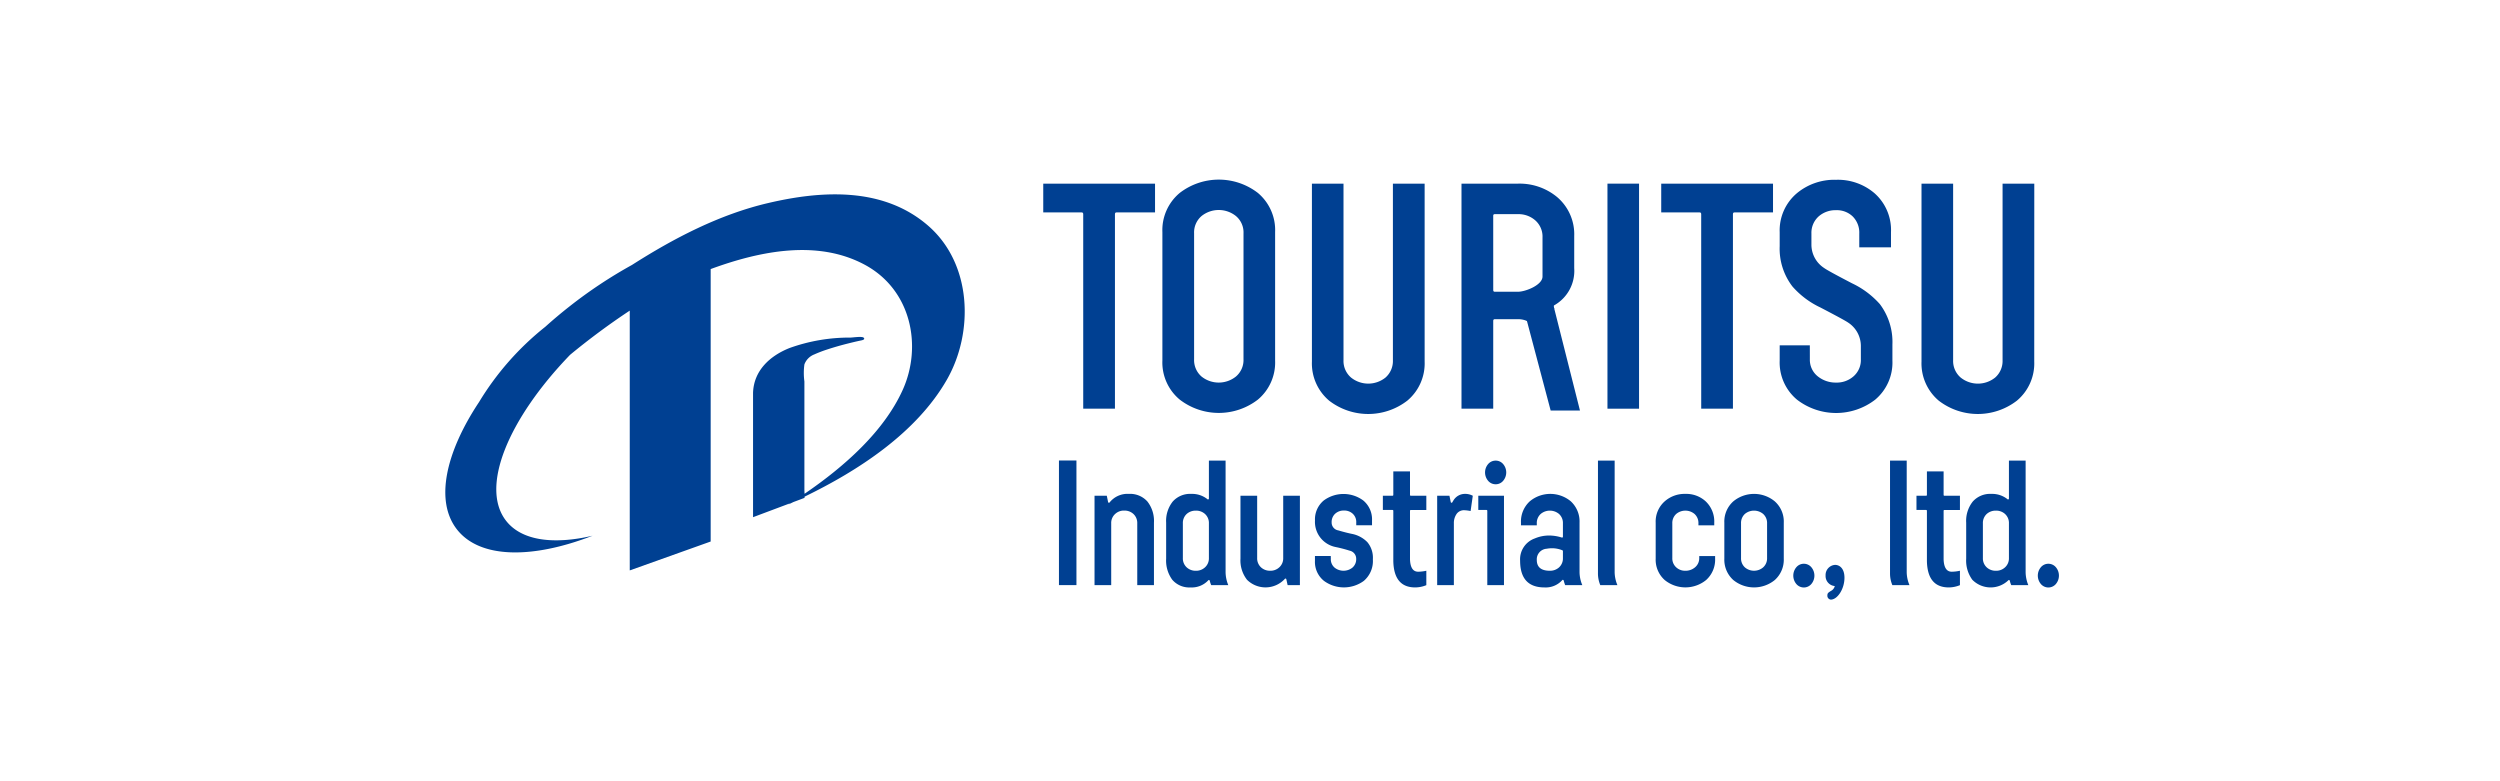 <svg xmlns="http://www.w3.org/2000/svg" xmlns:xlink="http://www.w3.org/1999/xlink" width="320" height="100" viewBox="0 0 320 100">
  <defs>
    <clipPath id="clip-path">
      <rect id="長方形_183" data-name="長方形 183" width="206.544" height="53.747" transform="translate(0 0)" fill="none"/>
    </clipPath>
  </defs>
  <g id="L_logo29" transform="translate(-271 -694)">
    <rect id="長方形_1" data-name="長方形 1" width="320" height="100" transform="translate(271 694)" fill="#fff"/>
    <g id="グループ_296" data-name="グループ 296" transform="translate(328 717)">
      <rect id="長方形_181" data-name="長方形 181" width="2.239" height="15.951" transform="translate(78.546 35.943)" fill="#004092"/>
      <g id="グループ_295" data-name="グループ 295">
        <g id="グループ_294" data-name="グループ 294" clip-path="url(#clip-path)">
          <path id="パス_1024" data-name="パス 1024" d="M84.835,41.258a.109.109,0,0,0,.121.094.105.105,0,0,0,.084-.053,2.924,2.924,0,0,1,2.452-1.082,2.972,2.972,0,0,1,2.378.979,4.027,4.027,0,0,1,.836,2.7v8H88.569v-7.9a1.567,1.567,0,0,0-.5-1.216,1.67,1.67,0,0,0-1.161-.426,1.646,1.646,0,0,0-1.161.426,1.552,1.552,0,0,0-.512,1.216v7.9H83.1V40.457h1.57Z" fill="#004092"/>
          <path id="パス_1025" data-name="パス 1025" d="M100.219,51.9H98.036a2.807,2.807,0,0,1-.186-.571.118.118,0,0,0-.083-.083.059.059,0,0,0-.028-.011.108.108,0,0,0-.075.042,2.893,2.893,0,0,1-2.276.914,2.863,2.863,0,0,1-2.34-.987,4.154,4.154,0,0,1-.781-2.693V43.9a3.988,3.988,0,0,1,.836-2.693,2.964,2.964,0,0,1,2.379-.988,3.124,3.124,0,0,1,2.08.687.084.084,0,0,0,.065.031.085.085,0,0,0,.047-.021.107.107,0,0,0,.065-.1V35.955h2.136V50.263a4.53,4.53,0,0,0,.344,1.632m-2.48-7.9a1.553,1.553,0,0,0-.511-1.217,1.678,1.678,0,0,0-1.161-.416,1.7,1.7,0,0,0-1.161.416,1.566,1.566,0,0,0-.5,1.217v4.43a1.553,1.553,0,0,0,.5,1.206,1.671,1.671,0,0,0,1.161.426,1.654,1.654,0,0,0,1.161-.426,1.54,1.54,0,0,0,.511-1.206Z" fill="#004092"/>
          <path id="パス_1026" data-name="パス 1026" d="M107.651,51.147a.1.1,0,0,0-.084-.084.082.082,0,0,0-.037-.01.08.08,0,0,0-.065.041,3.361,3.361,0,0,1-4.849.115,4.03,4.03,0,0,1-.836-2.7V40.458h2.137v7.955a1.565,1.565,0,0,0,.5,1.215,1.67,1.67,0,0,0,1.161.427,1.646,1.646,0,0,0,1.161-.427,1.549,1.549,0,0,0,.512-1.215V40.458h2.136V51.9h-1.57Z" fill="#004092"/>
          <path id="パス_1027" data-name="パス 1027" d="M113.346,48.526a1.407,1.407,0,0,0,.5,1.145,1.836,1.836,0,0,0,2.247,0,1.407,1.407,0,0,0,.5-1.145,1.052,1.052,0,0,0-.837-1.039,17.64,17.64,0,0,0-1.8-.469,3.28,3.28,0,0,1-2.638-3.4,3.134,3.134,0,0,1,1.124-2.558,4.256,4.256,0,0,1,5.053,0,3.134,3.134,0,0,1,1.124,2.558v.614H116.6v-.364a1.429,1.429,0,0,0-.475-1.133,1.572,1.572,0,0,0-1.1-.385,1.6,1.6,0,0,0-1.1.385,1.431,1.431,0,0,0-.474,1.133,1.01,1.01,0,0,0,.836,1.019c.706.207,1.307.361,1.8.457a3.787,3.787,0,0,1,1.928,1.045,3.092,3.092,0,0,1,.711,2.2,3.343,3.343,0,0,1-1.161,2.767,4.314,4.314,0,0,1-5.091,0,3.108,3.108,0,0,1-1.161-2.558v-.634h2.025Z" fill="#004092"/>
          <path id="パス_1028" data-name="パス 1028" d="M120.006,40.457h1.227c.074,0,.111-.042.111-.125V37.337h2.136v2.995c0,.083.038.125.112.125h1.978v1.819h-1.978c-.074,0-.112.042-.112.125v6.218q.066,1.56,1.041,1.561a5.1,5.1,0,0,0,1.049-.125V51.9a3.794,3.794,0,0,1-1.439.291q-2.713-.009-2.787-3.37V42.4c0-.083-.037-.125-.111-.125h-1.227Z" fill="#004092"/>
          <path id="パス_1029" data-name="パス 1029" d="M131.237,42.413a4.721,4.721,0,0,0-.752-.1,1.163,1.163,0,0,0-1,.416,2.028,2.028,0,0,0-.39,1.269v7.9h-2.137V40.458h1.57l.167.8a.1.1,0,0,0,.1.093.121.121,0,0,0,.112-.073,3.272,3.272,0,0,1,.176-.292,1.719,1.719,0,0,1,1.413-.769,2.078,2.078,0,0,1,1.021.24Z" fill="#004092"/>
          <path id="パス_1030" data-name="パス 1030" d="M135.51,51.9h-2.136V42.4c0-.083-.037-.125-.112-.125h-1.04V40.458h3.288Zm-1.068-15.94a1.235,1.235,0,0,1,.957.437,1.65,1.65,0,0,1,0,2.152,1.235,1.235,0,0,1-.957.437,1.254,1.254,0,0,1-.957-.437,1.653,1.653,0,0,1,0-2.152,1.254,1.254,0,0,1,.957-.437" fill="#004092"/>
          <path id="パス_1031" data-name="パス 1031" d="M145.535,51.9h-2.193a4.435,4.435,0,0,1-.185-.582.123.123,0,0,0-.083-.094.1.1,0,0,0-.029-.01.108.108,0,0,0-.075.041,2.843,2.843,0,0,1-2.275.936q-3.12,0-3.121-3.431a2.833,2.833,0,0,1,1.877-2.839,4.692,4.692,0,0,1,1.838-.375,5.5,5.5,0,0,1,1.626.26.06.06,0,0,0,.028.012.087.087,0,0,0,.065-.032.107.107,0,0,0,.046-.093v-1.7a1.551,1.551,0,0,0-.511-1.216,1.828,1.828,0,0,0-2.322,0,1.551,1.551,0,0,0-.511,1.216v.25h-2.025V43.9a3.5,3.5,0,0,1,1.133-2.735,4.1,4.1,0,0,1,5.24,0,3.511,3.511,0,0,1,1.123,2.735v6.363a4.418,4.418,0,0,0,.354,1.633m-2.481-4.346a.114.114,0,0,0-.074-.115,3.533,3.533,0,0,0-1.319-.26,3.753,3.753,0,0,0-.678.063,1.357,1.357,0,0,0-1.273,1.435q0,1.383,1.672,1.383a1.7,1.7,0,0,0,1.161-.416,1.54,1.54,0,0,0,.511-1.207Z" fill="#004092"/>
          <path id="パス_1032" data-name="パス 1032" d="M150.03,51.9h-2.191a3.873,3.873,0,0,1-.3-1.549V35.955h2.136V50.262a4.456,4.456,0,0,0,.353,1.633" fill="#004092"/>
          <path id="パス_1033" data-name="パス 1033" d="M162.535,48.505a3.491,3.491,0,0,1-1.161,2.745,4.2,4.2,0,0,1-5.285,0,3.485,3.485,0,0,1-1.162-2.745V43.9a3.454,3.454,0,0,1,1.162-2.734,3.834,3.834,0,0,1,2.637-.947,3.665,3.665,0,0,1,2.592.947,3.536,3.536,0,0,1,1.106,2.734v.344H160.4v-.25a1.556,1.556,0,0,0-.511-1.217,1.829,1.829,0,0,0-2.323,0,1.552,1.552,0,0,0-.51,1.217v4.43a1.539,1.539,0,0,0,.51,1.206,1.677,1.677,0,0,0,1.161.427,1.861,1.861,0,0,0,1.209-.416,1.51,1.51,0,0,0,.566-1.217v-.25h2.034Z" fill="#004092"/>
          <path id="パス_1034" data-name="パス 1034" d="M163.715,43.9a3.459,3.459,0,0,1,1.16-2.734,4.163,4.163,0,0,1,5.287,0,3.456,3.456,0,0,1,1.161,2.734v4.607a3.488,3.488,0,0,1-1.161,2.745,4.2,4.2,0,0,1-5.287,0,3.49,3.49,0,0,1-1.16-2.745Zm5.471.094a1.553,1.553,0,0,0-.511-1.217,1.828,1.828,0,0,0-2.322,0,1.566,1.566,0,0,0-.5,1.217v4.43a1.552,1.552,0,0,0,.5,1.206,1.8,1.8,0,0,0,2.322,0,1.54,1.54,0,0,0,.511-1.206Z" fill="#004092"/>
          <path id="パス_1035" data-name="パス 1035" d="M173.888,49.161a1.25,1.25,0,0,1,.966.447,1.667,1.667,0,0,1,0,2.143,1.258,1.258,0,0,1-1.923,0,1.667,1.667,0,0,1,0-2.143,1.241,1.241,0,0,1,.957-.447" fill="#004092"/>
          <path id="パス_1036" data-name="パス 1036" d="M176.675,50.659a1.3,1.3,0,0,1,1.208-1.354c.621,0,1.209.495,1.209,1.646,0,1.462-.915,2.8-1.747,2.8a.491.491,0,0,1-.441-.53c0-.293.1-.348.424-.567a.932.932,0,0,0,.523-.64,1.288,1.288,0,0,1-1.176-1.352" fill="#004092"/>
          <path id="パス_1037" data-name="パス 1037" d="M187.414,51.9h-2.191a3.872,3.872,0,0,1-.3-1.549V35.955h2.136V50.262a4.435,4.435,0,0,0,.353,1.633" fill="#004092"/>
          <path id="パス_1038" data-name="パス 1038" d="M188.308,40.457h1.226c.074,0,.111-.042.111-.125V37.337h2.137v2.995c0,.083.037.125.111.125h1.979v1.819h-1.979c-.074,0-.111.042-.111.125v6.218q.066,1.56,1.041,1.561a5.1,5.1,0,0,0,1.049-.125V51.9a3.8,3.8,0,0,1-1.44.291q-2.714-.009-2.787-3.37V42.4c0-.083-.037-.125-.111-.125h-1.226Z" fill="#004092"/>
          <path id="パス_1039" data-name="パス 1039" d="M202.623,51.9h-2.182a2.873,2.873,0,0,1-.187-.571.116.116,0,0,0-.083-.083.053.053,0,0,0-.028-.011.106.106,0,0,0-.074.042,3.28,3.28,0,0,1-4.617-.073,4.154,4.154,0,0,1-.78-2.693V43.9a3.988,3.988,0,0,1,.836-2.693,2.962,2.962,0,0,1,2.378-.988,3.126,3.126,0,0,1,2.081.687.084.084,0,0,0,.065.031.088.088,0,0,0,.047-.021.107.107,0,0,0,.064-.1V35.955h2.137V50.263a4.527,4.527,0,0,0,.343,1.632m-2.48-7.9a1.553,1.553,0,0,0-.511-1.217,1.675,1.675,0,0,0-1.161-.416,1.7,1.7,0,0,0-1.161.416,1.57,1.57,0,0,0-.5,1.217v4.43a1.556,1.556,0,0,0,.5,1.206,1.672,1.672,0,0,0,1.161.426,1.65,1.65,0,0,0,1.161-.426,1.54,1.54,0,0,0,.511-1.206Z" fill="#004092"/>
          <path id="パス_1040" data-name="パス 1040" d="M205.188,49.161a1.25,1.25,0,0,1,.965.447,1.667,1.667,0,0,1,0,2.143,1.258,1.258,0,0,1-1.923,0,1.667,1.667,0,0,1,0-2.143,1.242,1.242,0,0,1,.958-.447" fill="#004092"/>
          <path id="パス_1041" data-name="パス 1041" d="M81.652,4.413q0-.225-.2-.225H76.536V.507H90.845V4.188H85.913q-.2,0-.2.225v24.9h-4.06Z" fill="#004092"/>
          <path id="パス_1042" data-name="パス 1042" d="M91.786,6.7a6.186,6.186,0,0,1,2.214-5,8.191,8.191,0,0,1,10.015,0,6.207,6.207,0,0,1,2.2,5v16.45a6.2,6.2,0,0,1-2.2,4.994,8.187,8.187,0,0,1-10.015,0,6.183,6.183,0,0,1-2.214-4.994Zm10.384.15a2.738,2.738,0,0,0-.974-2.2,3.519,3.519,0,0,0-4.394,0,2.758,2.758,0,0,0-.957,2.2V22.985A2.78,2.78,0,0,0,96.8,25.2a3.519,3.519,0,0,0,4.394,0,2.76,2.76,0,0,0,.974-2.216Z" fill="#004092"/>
          <path id="パス_1043" data-name="パス 1043" d="M125.354,23.286a6.216,6.216,0,0,1-2.215,4.994,8.185,8.185,0,0,1-10.014,0,6.24,6.24,0,0,1-2.2-4.994V.507h4.043v22.61a2.791,2.791,0,0,0,.974,2.216,3.521,3.521,0,0,0,4.395,0,2.817,2.817,0,0,0,.955-2.216V.507h4.061Z" fill="#004092"/>
          <path id="パス_1044" data-name="パス 1044" d="M139.1,18.5a2.7,2.7,0,0,0-1.814-.643h-2.953c-.134,0-.2.075-.2.226V29.313h-4.061V.507h7.214A7.525,7.525,0,0,1,142.3,2.216a6.242,6.242,0,0,1,2.2,4.995v4.111a5.06,5.06,0,0,1-2.549,4.751.2.2,0,0,0-.1.188.243.243,0,0,0,.1.206l.021.013m-7.838-2.36c0,.15.066.225.2.225h2.953c.985,0,3.155-.862,3.155-1.951V7.38a2.766,2.766,0,0,0-.957-2.2,3.245,3.245,0,0,0-2.2-.769h-2.953c-.134,0-.2.069-.2.207Z" fill="#004092"/>
          <rect id="長方形_182" data-name="長方形 182" width="4.043" height="28.807" transform="translate(148.755 0.506)" fill="#004092"/>
          <path id="パス_1045" data-name="パス 1045" d="M160.753,4.413q0-.225-.2-.225h-4.916V.507h14.309V4.188h-4.93c-.135,0-.2.075-.2.225v24.9h-4.06Z" fill="#004092"/>
          <path id="パス_1046" data-name="パス 1046" d="M174.662,22.985a2.7,2.7,0,0,0,1.073,2.235,3.635,3.635,0,0,0,2.282.751,3.242,3.242,0,0,0,2.2-.77,2.761,2.761,0,0,0,.973-2.216V21.257a3.578,3.578,0,0,0-1.628-2.966q-.418-.3-3.555-1.935a10.951,10.951,0,0,1-3.574-2.685A7.945,7.945,0,0,1,170.8,8.506V6.723a6.222,6.222,0,0,1,2.214-5,7.5,7.5,0,0,1,5-1.709,7.2,7.2,0,0,1,4.933,1.727,6.288,6.288,0,0,1,2.1,4.977V8.657h-4.06V6.892a2.913,2.913,0,0,0-.855-2.2,2.926,2.926,0,0,0-2.114-.789,3.279,3.279,0,0,0-2.2.77,2.82,2.82,0,0,0-.956,2.216V8.356a3.562,3.562,0,0,0,1.628,2.949q.419.319,3.557,1.952a11.117,11.117,0,0,1,3.572,2.667,8.053,8.053,0,0,1,1.61,5.165v2.065a6.206,6.206,0,0,1-2.2,5,8.191,8.191,0,0,1-10.015,0,6.186,6.186,0,0,1-2.214-5V21.2h3.858Z" fill="#004092"/>
          <path id="パス_1047" data-name="パス 1047" d="M203.383,23.286a6.215,6.215,0,0,1-2.214,4.994,8.188,8.188,0,0,1-10.016,0,6.241,6.241,0,0,1-2.2-4.994V.507H193v22.61a2.794,2.794,0,0,0,.973,2.216,3.521,3.521,0,0,0,4.4,0,2.815,2.815,0,0,0,.956-2.216V.507h4.06Z" fill="#004092"/>
          <path id="パス_1048" data-name="パス 1048" d="M138.023,16.48l3.462,13.07h3.751l-3.607-14.3" fill="#004092"/>
          <path id="パス_1049" data-name="パス 1049" d="M61.759,5.852C56.029.919,48.213,1.372,41.311,2.993c-6.179,1.45-11.98,4.45-17.42,7.921a59.305,59.305,0,0,0-8.022,5.33q-1.605,1.263-3.07,2.583A36.349,36.349,0,0,0,4.32,28.462C-.013,34.989-1.335,41.178,1.5,44.78c2.938,3.738,9.637,3.785,17.354.791-5.017,1.17-9.073.637-11.062-1.893-3.378-4.3.227-13.014,8.176-21.259a90.516,90.516,0,0,1,7.64-5.66V50.014l10.358-3.7V11.44c6.339-2.327,13.657-3.8,19.7-.565s7.4,10.51,4.861,16.077c-2.392,5.254-7.36,9.707-12.544,13.251-.008-.231-.02-.457-.02-.491V25.828a8.006,8.006,0,0,1,0-2.181,2.182,2.182,0,0,1,1.265-1.28,16.228,16.228,0,0,1,1.663-.637c.91-.3,1.834-.56,2.765-.791.465-.115.932-.229,1.4-.328.136-.029.6-.093.563-.277a.215.215,0,0,0-.07-.112c-.207-.2-1.355-.018-1.685-.011a22.658,22.658,0,0,0-7.808,1.338c-2.511,1-4.581,2.892-4.666,5.747V43.2l4.754-1.784-.266.172c.223-.107.451-.216.675-.326l1.413-.529c.014-.005.021-.069.023-.162C52.882,37.23,60.307,32.4,64.2,25.6c3.472-6.073,3.233-14.863-2.438-19.745" fill="#004092"/>
        </g>
      </g>
    </g>
  </g>
</svg>
